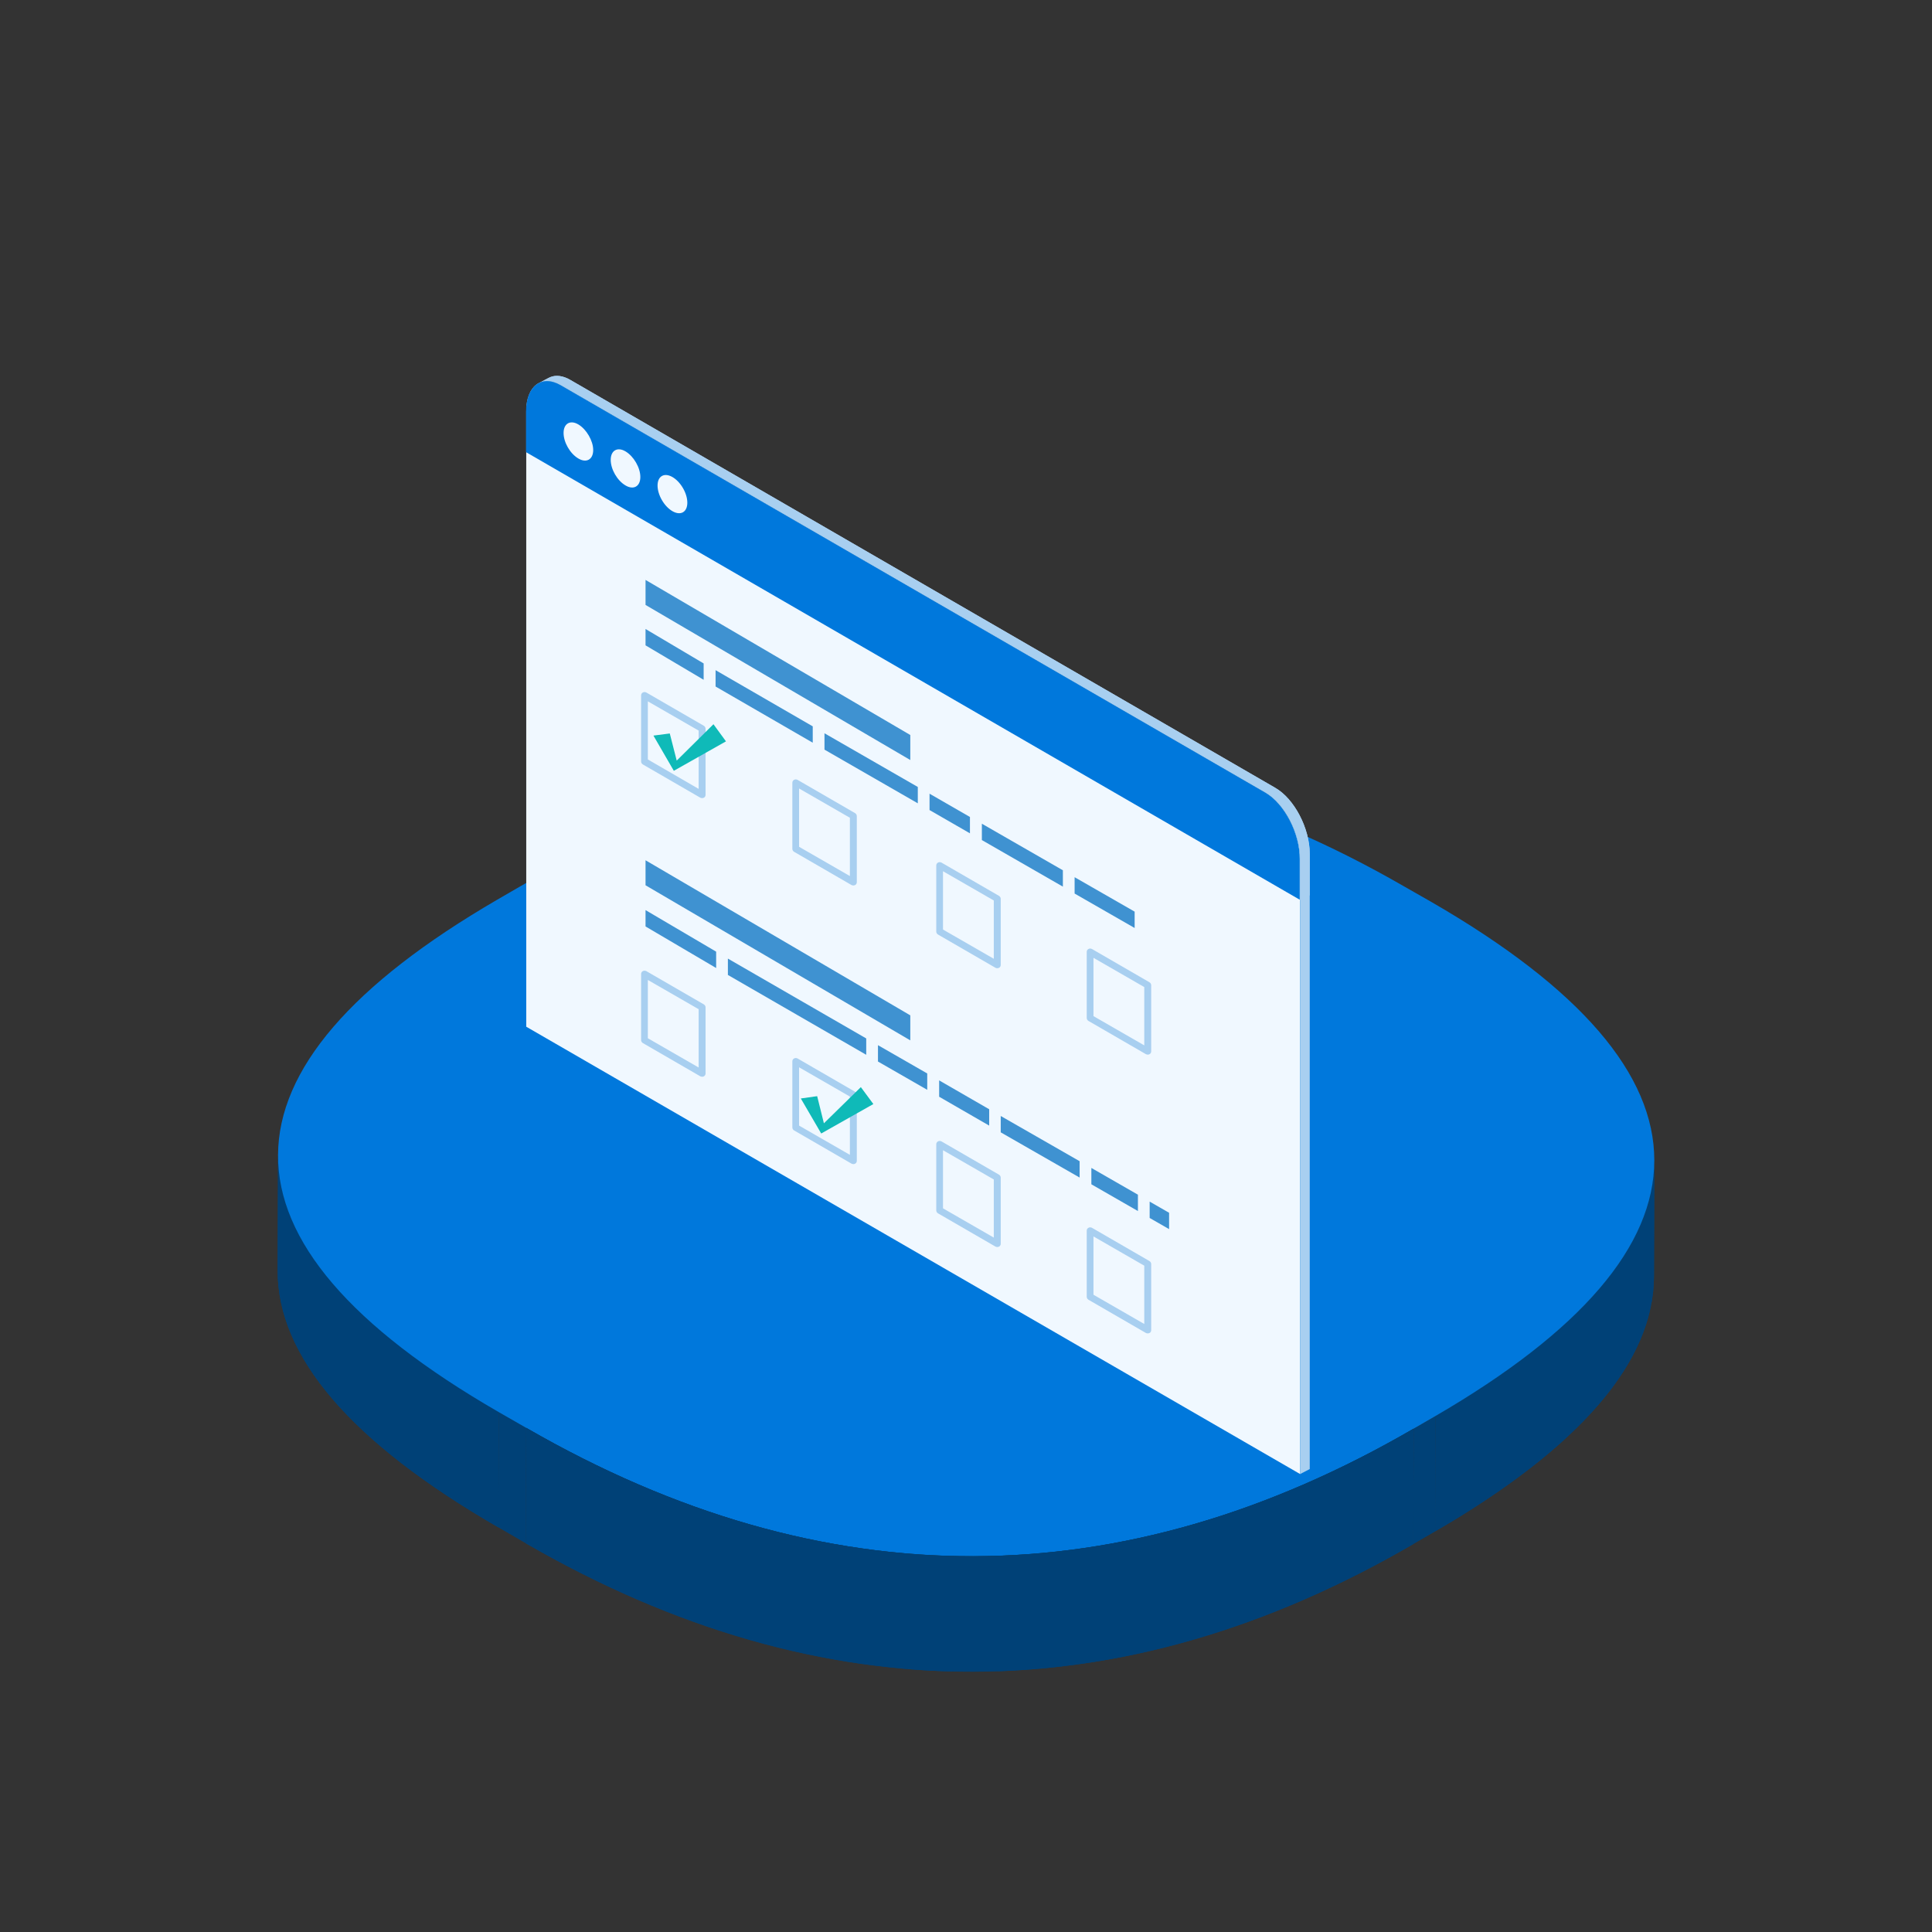<?xml version="1.0" encoding="utf-8"?>
<!-- Generator: Adobe Illustrator 26.3.1, SVG Export Plug-In . SVG Version: 6.00 Build 0)  -->
<svg version="1.1" id="Layer_1" xmlns="http://www.w3.org/2000/svg" xmlns:xlink="http://www.w3.org/1999/xlink" x="0px" y="0px"
	 viewBox="0 0 100.41 100.41" style="enable-background:new 0 0 100.41 100.41;" xml:space="preserve">
<rect x="0" y="0" width="100.41" height="100.41" fill="#333333" stroke="none"/>
<style type="text/css">
	.st0{enable-background:new    ;}
	.st1{clip-path:url(#SVGID_00000162352717596745166760000011499892457426729908_);enable-background:new    ;}
	.st2{fill:#004177;}
	.st3{clip-path:url(#SVGID_00000067937993174544401230000000187188047808037529_);enable-background:new    ;}
	.st4{fill:#0078DC;}
	.st5{clip-path:url(#SVGID_00000145028260295711352320000002309574304323756965_);enable-background:new    ;}
	.st6{fill:#F0F8FF;}
	.st7{fill:#A8CFF0;}
	.st8{fill:#3F92D1;}
	.st9{fill:#0FBAB8;}
</style>
<g>
	<g>
		<g class="st0">
			<g class="st0">
				<defs>
					<path id="SVGID_1_" class="st0" d="M14.43,66.03l0.02-6c-0.01,4.45,3.78,8.91,11.47,13.35l-0.02,6
						C18.21,74.94,14.42,70.48,14.43,66.03z"/>
				</defs>
				<use xlink:href="#SVGID_1_"  style="overflow:visible;fill:#004177;"/>
				<clipPath id="SVGID_00000096757602540882074840000015918017882609696436_">
					<use xlink:href="#SVGID_1_"  style="overflow:visible;"/>
				</clipPath>
				<g style="clip-path:url(#SVGID_00000096757602540882074840000015918017882609696436_);enable-background:new    ;">
					<path class="st2" d="M25.92,73.38l-0.02,6c-7.69-4.44-11.48-8.9-11.47-13.35l0.02-6C14.44,64.48,18.23,68.94,25.92,73.38"/>
				</g>
			</g>
			<g class="st0">
				<defs>
					<path id="SVGID_00000065065374940684699430000012188382009941550269_" class="st0" d="M85.98,60.33l-0.02,6
						c-0.01,4.45-3.84,8.88-11.37,13.26l0.02-6C82.14,69.21,85.97,64.78,85.98,60.33z"/>
				</defs>
				<use xlink:href="#SVGID_00000065065374940684699430000012188382009941550269_"  style="overflow:visible;fill:#004177;"/>
				<clipPath id="SVGID_00000116197521720602189520000008500983024954679455_">
					<use xlink:href="#SVGID_00000065065374940684699430000012188382009941550269_"  style="overflow:visible;"/>
				</clipPath>
				<g style="clip-path:url(#SVGID_00000116197521720602189520000008500983024954679455_);enable-background:new    ;">
					<path class="st2" d="M85.98,60.33l-0.02,6c0,0.07,0,0.14,0,0.2l0.02-6C85.98,60.46,85.98,60.4,85.98,60.33"/>
					<path class="st2" d="M85.98,60.53l-0.02,6c-0.01,0.45-0.06,0.89-0.15,1.34l0.02-6C85.91,61.43,85.96,60.98,85.98,60.53"/>
					<path class="st2" d="M85.82,61.87l-0.02,6c-0.09,0.46-0.22,0.91-0.39,1.36l0.02-6C85.6,62.78,85.73,62.33,85.82,61.87"/>
					<path class="st2" d="M85.43,63.24l-0.02,6c-0.19,0.49-0.42,0.99-0.7,1.48l0.02-6C85.01,64.22,85.24,63.73,85.43,63.24"/>
					<path class="st2" d="M84.73,64.72l-0.02,6c-0.33,0.58-0.72,1.15-1.17,1.73l0.02-6C84.01,65.87,84.4,65.29,84.73,64.72"/>
					<path class="st2" d="M83.56,66.44l-0.02,6c-0.6,0.76-1.31,1.52-2.14,2.28l0.02-6C82.25,67.97,82.96,67.21,83.56,66.44"/>
					<path class="st2" d="M81.42,68.73l-0.02,6c-1.6,1.47-3.61,2.94-6.03,4.4l0.02-6C77.82,71.66,79.83,70.2,81.42,68.73"/>
					<path class="st2" d="M75.39,73.12l-0.02,6c-0.26,0.15-0.52,0.31-0.78,0.46l0.02-6C74.87,73.43,75.13,73.28,75.39,73.12"/>
				</g>
			</g>
			<g>
				<polygon class="st2" points="74.61,73.59 74.59,79.59 73.45,80.25 73.47,74.25 				"/>
			</g>
			<g>
				<polygon class="st2" points="27.35,74.2 27.33,80.21 25.9,79.38 25.92,73.38 				"/>
			</g>
			<g>
				<g>
					<path class="st4" d="M74.38,46.87c15.54,8.97,15.31,17.95,0.23,26.72l-1.14,0.66c-15.08,8.77-30.58,8.93-46.12-0.04l-1.43-0.82
						c-15.4-8.89-15.16-17.86-0.08-26.63l1.14-0.66c15.08-8.77,30.57-8.93,45.98-0.04L74.38,46.87z"/>
				</g>
			</g>
			<g class="st0">
				<defs>
					<path id="SVGID_00000044860217418866861280000014578781235839775152_" class="st0" d="M73.47,74.25l-0.02,6
						c-15.08,8.77-30.58,8.93-46.12-0.04l0.02-6C42.89,83.18,58.39,83.01,73.47,74.25z"/>
				</defs>
				<use xlink:href="#SVGID_00000044860217418866861280000014578781235839775152_"  style="overflow:visible;fill:#004177;"/>
				<clipPath id="SVGID_00000147933361454094977990000009653907909299550126_">
					<use xlink:href="#SVGID_00000044860217418866861280000014578781235839775152_"  style="overflow:visible;"/>
				</clipPath>
				<g style="clip-path:url(#SVGID_00000147933361454094977990000009653907909299550126_);enable-background:new    ;">
					<path class="st2" d="M73.47,74.25l-0.02,6c-3.32,1.93-6.67,3.45-10.03,4.54l0.02-6C66.8,77.69,70.15,76.18,73.47,74.25"/>
					<path class="st2" d="M63.44,78.79l-0.02,6c-1.9,0.62-3.8,1.1-5.71,1.44l0.02-6C59.64,79.88,61.54,79.4,63.44,78.79"/>
					<path class="st2" d="M57.74,80.23l-0.02,6c-1.07,0.19-2.15,0.34-3.22,0.45l0.02-6C55.59,80.57,56.66,80.42,57.74,80.23"/>
					<path class="st2" d="M54.51,80.68l-0.02,6c-0.87,0.09-1.75,0.15-2.62,0.18l0.02-6C52.77,80.82,53.64,80.77,54.51,80.68"/>
					<path class="st2" d="M51.89,80.85l-0.02,6c-0.79,0.03-1.59,0.03-2.38,0.01l0.02-6C50.3,80.89,51.1,80.88,51.89,80.85"/>
					<path class="st2" d="M49.51,80.87l-0.02,6c-0.77-0.02-1.55-0.06-2.32-0.12l0.02-6C47.96,80.81,48.73,80.85,49.51,80.87"/>
					<path class="st2" d="M47.18,80.74l-0.02,6c-0.8-0.07-1.6-0.16-2.4-0.27l0.02-6C45.59,80.59,46.38,80.68,47.18,80.74"/>
					<path class="st2" d="M44.79,80.47l-0.02,6c-0.88-0.12-1.75-0.28-2.63-0.46l0.02-6C43.03,80.19,43.91,80.35,44.79,80.47"/>
					<path class="st2" d="M42.15,80.01l-0.02,6c-1.03-0.21-2.07-0.47-3.1-0.76l0.02-6C40.09,79.54,41.12,79.8,42.15,80.01"/>
					<path class="st2" d="M39.05,79.25l-0.02,6c-1.46-0.42-2.93-0.91-4.39-1.49l0.02-6C36.12,78.33,37.59,78.83,39.05,79.25"/>
					<path class="st2" d="M34.66,77.76l-0.02,6c-2.44-0.96-4.87-2.14-7.31-3.55l0.02-6C29.79,75.61,32.22,76.8,34.66,77.76"/>
				</g>
			</g>
		</g>
	</g>
	<g>
		<path class="st6" d="M27.35,53.36V21.38c0-1.32,0.8-1.93,1.8-1.36L65.77,41.2c0.99,0.57,1.8,2.11,1.8,3.43v31.98L27.35,53.36z"/>
		<path class="st7" d="M68.07,76.35V44.37c0-1.32-0.8-2.86-1.8-3.43L29.65,19.75c-0.39-0.23-0.76-0.27-1.05-0.15
			c-0.04,0.01-0.54,0.28-0.57,0.3l0,0c0.31-0.15,0.69-0.12,1.12,0.12L65.77,41.2c0.99,0.57,1.8,2.11,1.8,3.43v31.98L68.07,76.35z"/>
		<path class="st7" d="M68.07,46.53v-2.16c0-1.32-0.8-2.86-1.8-3.43L29.65,19.75c-0.39-0.23-0.76-0.27-1.05-0.15
			c-0.04,0.01-0.54,0.28-0.57,0.3l0,0c0.31-0.15,0.69-0.12,1.12,0.12L65.77,41.2c0.99,0.57,1.8,2.11,1.8,3.43v2.16L68.07,46.53z"/>
		<path class="st4" d="M65.77,41.2L29.14,20.02c-0.99-0.57-1.8,0.04-1.8,1.36v2.12l40.21,23.26v-2.12
			C67.56,43.32,66.76,41.78,65.77,41.2z"/>
		
			<ellipse transform="matrix(0.863 -0.505 0.505 0.863 -8.192 21.151)" class="st6" cx="34.95" cy="25.7" rx="0.63" ry="1.09"/>
		<path class="st6" d="M33.28,24.79c0,0.49-0.35,0.69-0.77,0.44c-0.43-0.25-0.77-0.84-0.77-1.33c0-0.49,0.35-0.69,0.77-0.44
			S33.28,24.3,33.28,24.79z"/>
		<path class="st6" d="M30.83,23.39c0,0.49-0.35,0.69-0.77,0.44c-0.43-0.25-0.77-0.84-0.77-1.33c0-0.49,0.35-0.69,0.77-0.44
			C30.48,22.31,30.83,22.91,30.83,23.39z"/>
		<path class="st8" d="M55.24,45.23l-4.21-2.42v0.85l4.21,2.42V45.23z M55.85,46.44l3.12,1.79v-0.85l-3.12-1.79V46.44z M50.41,42.46
			l-2.1-1.21v0.85l2.1,1.21V42.46z M47.7,40.9l-4.85-2.79v0.85l4.85,2.79V40.9z M47.31,38.2l-13.76-8.06v1.3l13.76,8.06V38.2z
			 M42.24,37.75l-5.05-2.92v0.85l5.05,2.92V37.75z M36.57,34.48l-3.02-1.79v0.85l3.02,1.79V34.48z"/>
		<path class="st8" d="M59.75,63.3l1.01,0.58v-0.85l-1.01-0.58V63.3z M56.72,61.55l2.42,1.39v-0.85l-2.42-1.39V61.55z M48.81,57
			l2.6,1.5v-0.85l-2.6-1.5V57z M45.63,55.17l2.56,1.47v-0.85l-2.56-1.47V55.17z M52.01,58.85l4.1,2.35v-0.85l-4.1-2.35V58.85z
			 M37.83,50.67l7.19,4.15v-0.85l-7.19-4.15V50.67z M37.22,49.46l-3.67-2.16v0.85l3.67,2.16V49.46z M47.31,52.77l-13.76-8.06v1.3
			l13.76,8.06V52.77z"/>
		<g>
			<path class="st7" d="M36.49,55.96c-0.03,0-0.06-0.01-0.09-0.02l-2.99-1.73c-0.05-0.03-0.09-0.09-0.09-0.15v-3.44
				c0-0.06,0.03-0.12,0.09-0.15c0.05-0.03,0.12-0.03,0.18,0l2.99,1.73c0.05,0.03,0.09,0.09,0.09,0.15v3.44
				c0,0.06-0.03,0.12-0.09,0.15C36.55,55.96,36.52,55.96,36.49,55.96z M33.67,53.96l2.64,1.52v-3.03l-2.64-1.52V53.96z"/>
		</g>
		<g>
			<path class="st7" d="M44.35,60.5c-0.03,0-0.06-0.01-0.09-0.02l-2.99-1.73c-0.05-0.03-0.09-0.09-0.09-0.15v-3.44
				c0-0.06,0.03-0.12,0.09-0.15c0.05-0.03,0.12-0.03,0.18,0l2.99,1.73c0.05,0.03,0.09,0.09,0.09,0.15v3.44
				c0,0.06-0.03,0.12-0.09,0.15C44.41,60.5,44.38,60.5,44.35,60.5z M41.53,58.5l2.64,1.52v-3.03l-2.64-1.52V58.5z"/>
		</g>
		<g>
			<path class="st7" d="M51.83,64.81c-0.03,0-0.06-0.01-0.09-0.02l-2.99-1.73c-0.05-0.03-0.09-0.09-0.09-0.15v-3.44
				c0-0.06,0.03-0.12,0.09-0.15c0.05-0.03,0.12-0.03,0.18,0l2.99,1.73c0.05,0.03,0.09,0.09,0.09,0.15v3.44
				c0,0.06-0.03,0.12-0.09,0.15C51.89,64.8,51.86,64.81,51.83,64.81z M49.01,62.8l2.64,1.52V61.3l-2.64-1.52V62.8z"/>
		</g>
		<g>
			<path class="st7" d="M36.49,41.48c-0.03,0-0.06-0.01-0.09-0.02l-2.99-1.73c-0.05-0.03-0.09-0.09-0.09-0.15v-3.44
				c0-0.06,0.03-0.12,0.09-0.15c0.05-0.03,0.12-0.03,0.18,0l2.99,1.73c0.05,0.03,0.09,0.09,0.09,0.15v3.44
				c0,0.06-0.03,0.12-0.09,0.15C36.55,41.47,36.52,41.48,36.49,41.48z M33.67,39.47L36.31,41v-3.03l-2.64-1.52V39.47z"/>
		</g>
		<g>
			<path class="st7" d="M44.35,46.02c-0.03,0-0.06-0.01-0.09-0.02l-2.99-1.73c-0.05-0.03-0.09-0.09-0.09-0.15v-3.44
				c0-0.06,0.03-0.12,0.09-0.15c0.05-0.03,0.12-0.03,0.18,0l2.99,1.73c0.05,0.03,0.09,0.09,0.09,0.15v3.44
				c0,0.06-0.03,0.12-0.09,0.15C44.41,46.01,44.38,46.02,44.35,46.02z M41.53,44.01l2.64,1.52v-3.03l-2.64-1.52V44.01z"/>
		</g>
		<g>
			<path class="st7" d="M51.83,50.32c-0.03,0-0.06-0.01-0.09-0.02l-2.99-1.73c-0.05-0.03-0.09-0.09-0.09-0.15v-3.44
				c0-0.06,0.03-0.12,0.09-0.15c0.05-0.03,0.12-0.03,0.18,0l2.99,1.73c0.05,0.03,0.09,0.09,0.09,0.15v3.44
				c0,0.06-0.03,0.12-0.09,0.15C51.89,50.31,51.86,50.32,51.83,50.32z M49.01,48.31l2.64,1.52v-3.03l-2.64-1.52V48.31z"/>
		</g>
		<g>
			<path class="st7" d="M59.65,69.3c-0.03,0-0.06-0.01-0.09-0.02l-2.99-1.73c-0.05-0.03-0.09-0.09-0.09-0.15v-3.44
				c0-0.06,0.03-0.12,0.09-0.15c0.05-0.03,0.12-0.03,0.18,0l2.99,1.73c0.05,0.03,0.09,0.09,0.09,0.15v3.44
				c0,0.06-0.03,0.12-0.09,0.15C59.71,69.29,59.68,69.3,59.65,69.3z M56.83,67.29l2.64,1.52v-3.03l-2.64-1.52V67.29z"/>
		</g>
		<g>
			<path class="st7" d="M59.65,54.81c-0.03,0-0.06-0.01-0.09-0.02l-2.99-1.73c-0.05-0.03-0.09-0.09-0.09-0.15v-3.44
				c0-0.06,0.03-0.12,0.09-0.15c0.05-0.03,0.12-0.03,0.18,0l2.99,1.73c0.05,0.03,0.09,0.09,0.09,0.15v3.44
				c0,0.06-0.03,0.12-0.09,0.15C59.71,54.81,59.68,54.81,59.65,54.81z M56.83,52.81l2.64,1.52V51.3l-2.64-1.52V52.81z"/>
		</g>
		<polygon class="st9" points="41.62,57.09 42.68,58.91 45.39,57.38 44.74,56.5 42.82,58.38 42.47,56.97 		"/>
		<polygon class="st9" points="33.96,38.23 35.02,40.06 37.73,38.53 37.08,37.64 35.17,39.53 34.81,38.12 		"/>
	</g>
</g>
</svg>
